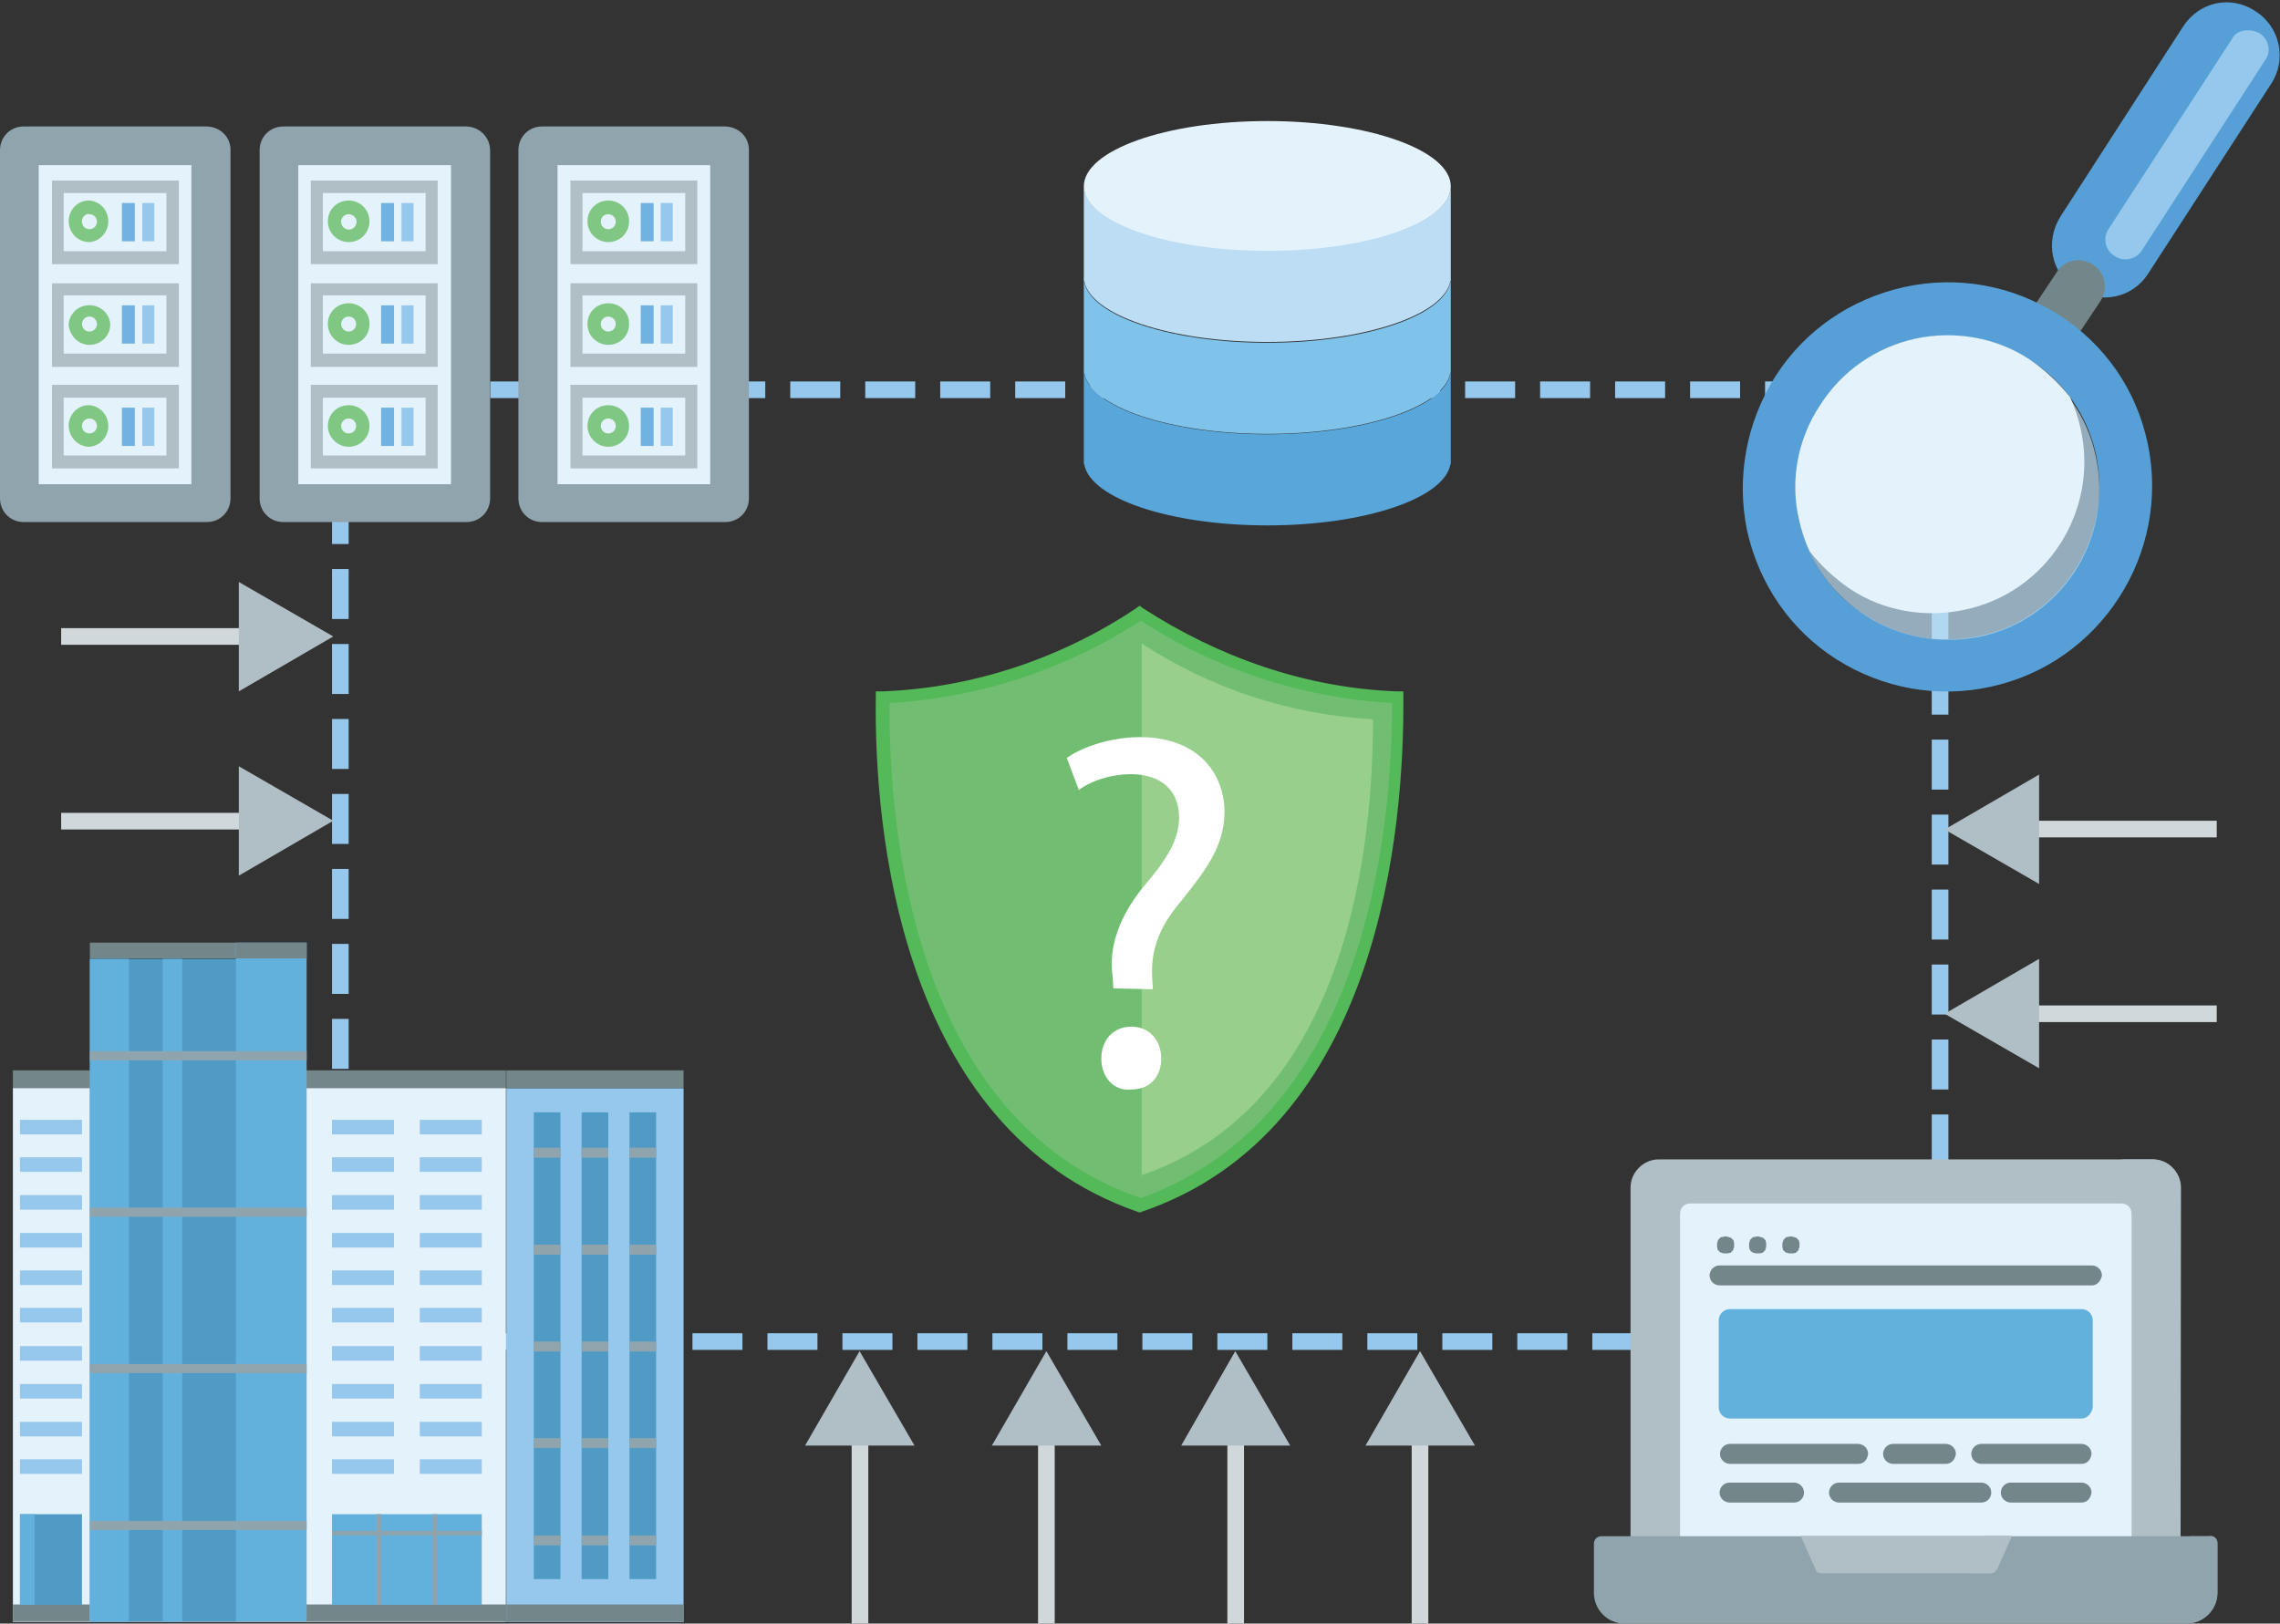 <?xml version="1.0" encoding="utf-8"?>
<!-- Generator: Adobe Illustrator 19.1.1, SVG Export Plug-In . SVG Version: 6.00 Build 0)  -->
<svg version="1.1" id="Layer_1" xmlns="http://www.w3.org/2000/svg" xmlns:xlink="http://www.w3.org/1999/xlink" x="0px" y="0px"
	 viewBox="132 -53.8 548 390.3" style="enable-background:new 132 -53.8 548 390.3;" xml:space="preserve">
<rect x="132" y="-53.8" width="548" height="390.3" fill="#333333" stroke="none"/>
<style type="text/css">
	.st0{fill:none;stroke:#95C8EC;stroke-width:4;stroke-miterlimit:10;stroke-dasharray:12.015,6.008;}
	.st1{fill:none;stroke:#D0D8DC;stroke-width:4;stroke-miterlimit:10;}
	.st2{fill:#90A4AE;}
	.st3{fill:#E4F2FB;}
	.st4{fill:#B0BEC5;}
	.st5{fill:#95C8EC;}
	.st6{fill:#70B2E2;}
	.st7{fill:#81C784;}
	.st8{fill:#73868A;}
	.st9{fill:#4F9BC6;}
	.st10{fill:#62B1DD;}
	.st11{fill:#1C9A46;}
	.st12{fill:#424A60;}
	.st13{fill:#556080;}
	.st14{fill:#7383BF;}
	.st15{fill:#57A0D7;}
	.st16{opacity:0.71;fill:#BDDDF4;enable-background:new    ;}
	.st17{fill:#FFFFFF;}
	.st18{fill:#92CC92;}
	.st19{fill:#71BE72;}
	.st20{fill:#99CF8C;}
	.st21{fill:#54B958;}
	.st22{fill:#58A6DA;}
	.st23{fill:#7FC3EA;}
	.st24{fill:#BDDDF4;}
</style>
<rect x="213.8" y="39.9" class="st0" width="384.5" height="228.8"/>
<path class="st1" d="M513.3-255.4h149.3c7.8,0,14.1,6.4,14.1,14.3v39.3"/>
<title>Disrupted-on-premises and cloud environments</title>
<g>
	<path class="st2" d="M181.7-23.4h-44c-3.2,0-5.7,2.5-5.7,5.7V66c0,3.2,2.5,5.7,5.7,5.7h44c3.2,0,5.7-2.5,5.7-5.7v-83.6
		C187.5-20.8,185-23.3,181.7-23.4L181.7-23.4z"/>
	<path class="st2" d="M244.1-23.4h-44c-3.2,0-5.7,2.5-5.7,5.7V66c0,3.2,2.5,5.7,5.7,5.7h44c3.2,0,5.7-2.5,5.7-5.7v-83.6
		C249.8-20.8,247.3-23.3,244.1-23.4L244.1-23.4z"/>
	<path class="st2" d="M306.3-23.4h-44c-3.2,0-5.7,2.5-5.7,5.7V66c0,3.2,2.5,5.7,5.7,5.7h44c3.2,0,5.7-2.5,5.7-5.7v-83.6
		C312.1-20.8,309.6-23.3,306.3-23.4C306.4-23.4,306.4-23.4,306.3-23.4z"/>
	<rect x="141.3" y="-14.1" class="st3" width="36.7" height="76.7"/>
	<rect x="203.7" y="-14.1" class="st3" width="36.7" height="76.7"/>
	<rect x="266" y="-14.1" class="st3" width="36.7" height="76.7"/>
	<path class="st4" d="M175,38.7h-30.5v20.1H175V38.7z M172,55.7h-24.7V41.8H172V55.7z"/>
	<rect x="166.2" y="44.2" class="st5" width="2.9" height="9.2"/>
	<rect x="161.3" y="44.2" class="st6" width="3.1" height="9.2"/>
	<path class="st7" d="M153.5,53.6c2.8-0.2,4.8-2.8,4.5-5.5c-0.2-2.4-2.1-4.3-4.5-4.5c-2.7-0.1-4.9,2.1-5,4.8c0,0.1,0,0.1,0,0.2
		C148.6,51.4,150.8,53.6,153.5,53.6z M153.5,46.8c1,0,1.8,0.8,1.8,1.8s-0.8,1.8-1.8,1.8l0,0c-1,0-1.8-0.8-1.8-1.8
		C151.7,47.6,152.5,46.8,153.5,46.8L153.5,46.8z"/>
	<path class="st4" d="M175,14.3h-30.5v20.1H175V14.3z M172,31.2h-24.7v-14H172V31.2z"/>
	<rect x="166.2" y="19.6" class="st5" width="2.9" height="9.2"/>
	<rect x="161.3" y="19.6" class="st6" width="3.1" height="9.2"/>
	<path class="st7" d="M153.5,29.1c2.8,0,5-2.2,5-4.9v-0.1c-0.2-2.8-2.8-4.8-5.5-4.5c-2.4,0.2-4.3,2.1-4.5,4.5
		C148.6,26.8,150.8,29.1,153.5,29.1z M153.5,22.3c1,0,1.8,0.8,1.8,1.8s-0.8,1.8-1.8,1.8s-1.8-0.8-1.8-1.8S152.5,22.3,153.5,22.3
		L153.5,22.3z"/>
	<path class="st4" d="M175-10.4h-30.5V9.7H175V-10.4z M172,6.6h-24.7v-14H172V6.6z"/>
	<rect x="166.2" y="-5" class="st5" width="2.9" height="9.2"/>
	<rect x="161.3" y="-5" class="st6" width="3.1" height="9.2"/>
	<path class="st7" d="M153.5,4.4c2.8-0.2,4.8-2.8,4.5-5.5c-0.2-2.4-2.1-4.3-4.5-4.5c-2.7-0.1-4.9,2.1-5,4.8c0,0.1,0,0.1,0,0.2
		C148.6,2.3,150.8,4.4,153.5,4.4z M153.5-2.3c1,0,1.8,0.8,1.8,1.8s-0.8,1.8-1.8,1.8s-1.8-0.8-1.8-1.8c-0.1-1,0.7-1.8,1.6-1.9
		C153.4-2.3,153.5-2.3,153.5-2.3L153.5-2.3z"/>
	<path class="st4" d="M237.2,38.7h-30.5v20.1h30.5V38.7z M234.3,55.7h-24.7V41.8h24.7V55.7z"/>
	<rect x="228.5" y="44.2" class="st5" width="2.9" height="9.2"/>
	<rect x="223.6" y="44.2" class="st6" width="3.1" height="9.2"/>
	<path class="st7" d="M215.8,53.6c2.8,0,5-2.2,5-5s-2.2-5-5-5s-5,2.2-5,5C210.8,51.3,213.1,53.6,215.8,53.6z M215.8,46.8
		c1,0,1.8,0.8,1.8,1.8s-0.8,1.8-1.8,1.8l0,0c-1,0-1.8-0.8-1.8-1.8C214,47.6,214.8,46.8,215.8,46.8L215.8,46.8z"/>
	<path class="st4" d="M237.2,14.3h-30.5v20.1h30.5V14.3z M234.3,31.2h-24.7v-14h24.7V31.2z"/>
	<rect x="228.5" y="19.6" class="st5" width="2.9" height="9.2"/>
	<rect x="223.6" y="19.6" class="st6" width="3.1" height="9.2"/>
	<path class="st7" d="M215.8,29.1c2.8,0,5-2.2,5-4.9v-0.1c0.1-2.7-2.1-4.9-4.8-5c-0.1,0-0.1,0-0.2,0c-2.8,0-5,2.2-5,4.9v0.1
		C210.8,26.9,213.1,29.1,215.8,29.1z M215.8,22.3c1,0,1.8,0.8,1.8,1.8s-0.8,1.8-1.8,1.8s-1.8-0.8-1.8-1.8S214.8,22.3,215.8,22.3
		L215.8,22.3z"/>
	<path class="st4" d="M237.2-10.4h-30.5V9.7h30.5V-10.4z M234.3,6.6h-24.7v-14h24.7V6.6z"/>
	<rect x="228.5" y="-5" class="st5" width="2.9" height="9.2"/>
	<rect x="223.6" y="-5" class="st6" width="3.1" height="9.2"/>
	<path class="st7" d="M215.8,4.4c2.8,0,5-2.2,5-5s-2.2-5-5-5s-5,2.2-5,5S213.1,4.4,215.8,4.4z M215.8-2.3c1,0,1.9,0.8,1.9,1.8
		s-0.8,1.9-1.8,1.9S214,0.6,214-0.4l0,0c-0.1-1,0.7-1.8,1.6-1.9C215.7-2.3,215.8-2.3,215.8-2.3L215.8-2.3z"/>
	<path class="st4" d="M299.6,38.7h-30.5v20.1h30.5V38.7z M296.7,55.7H272V41.8h24.7V55.7z"/>
	<rect x="290.8" y="44.2" class="st5" width="2.9" height="9.2"/>
	<rect x="286" y="44.2" class="st6" width="3.1" height="9.2"/>
	<path class="st7" d="M278.2,53.6c2.8,0,5-2.2,5-5s-2.2-5-5-5s-5,2.2-5,5C273.2,51.3,275.5,53.6,278.2,53.6z M278.2,46.8
		c1,0,1.8,0.8,1.8,1.8s-0.8,1.8-1.8,1.8l0,0c-1,0-1.8-0.8-1.8-1.8C276.4,47.6,277.2,46.8,278.2,46.8L278.2,46.8z"/>
	<path class="st4" d="M299.6,14.3h-30.5v20.1h30.5V14.3z M296.7,31.2H272v-14h24.7V31.2z"/>
	<rect x="290.8" y="19.6" class="st5" width="2.9" height="9.2"/>
	<rect x="286" y="19.6" class="st6" width="3.1" height="9.2"/>
	<path class="st7" d="M278.2,29.1c2.8,0,5-2.2,5-4.9v-0.1c0.1-2.7-2.1-4.9-4.8-5c-0.1,0-0.1,0-0.2,0c-2.8,0-5,2.2-5,4.9v0.1
		C273.2,26.9,275.5,29.1,278.2,29.1z M278.2,22.3c1,0,1.8,0.8,1.8,1.8s-0.8,1.8-1.8,1.8s-1.8-0.8-1.8-1.8
		C276.4,23.1,277.2,22.3,278.2,22.3L278.2,22.3z"/>
	<path class="st4" d="M299.6-10.4h-30.5V9.7h30.5V-10.4z M296.7,6.6H272v-14h24.7V6.6z"/>
	<rect x="290.8" y="-5" class="st5" width="2.9" height="9.2"/>
	<rect x="286" y="-5" class="st6" width="3.1" height="9.2"/>
	<path class="st7" d="M278.2,4.4c2.8,0,5-2.2,5-5s-2.2-5-5-5s-5,2.2-5,5S275.5,4.4,278.2,4.4z M278.2-2.3c1,0,1.8,0.8,1.8,1.8
		s-0.8,1.8-1.8,1.8s-1.8-0.8-1.8-1.8C276.4-1.5,277.1-2.3,278.2-2.3C278.1-2.3,278.2-2.3,278.2-2.3L278.2-2.3z"/>
</g>
<g>
	<g>
		<g>
			<rect x="135.1" y="203.5" class="st8" width="118.5" height="4.6"/>
			<rect x="135.1" y="207.8" class="st3" width="118.5" height="128.3"/>
			<rect x="135.1" y="331.9" class="st8" width="18.4" height="4.1"/>
			<rect x="153.6" y="331.9" class="st8" width="100.1" height="4.1"/>
		</g>
		<rect x="253.7" y="207.8" class="st5" width="42.6" height="128.3"/>
		<rect x="253.7" y="331.9" class="st8" width="42.6" height="4.1"/>
		<g>
			<g>
				<rect x="153.6" y="176.7" class="st9" width="35.2" height="159.3"/>
				<rect x="153.6" y="176.7" class="st10" width="9.4" height="159.3"/>
				<rect x="171.1" y="176.7" class="st10" width="4.7" height="159.3"/>
				<rect x="153.6" y="172.8" class="st8" width="35.2" height="3.8"/>
				<g>
					<g>
						<rect x="153.6" y="198.9" class="st2" width="35.2" height="2.2"/>
						<rect x="153.6" y="236.5" class="st2" width="35.2" height="2.2"/>
						<rect x="153.6" y="274.1" class="st2" width="35.2" height="2.2"/>
						<rect x="153.6" y="311.8" class="st2" width="35.2" height="2.2"/>
					</g>
				</g>
			</g>
			<g>
				<rect x="188.7" y="172.8" class="st10" width="17" height="163.2"/>
				<rect x="188.7" y="172.8" class="st8" width="17" height="3.8"/>
				<rect x="188.7" y="198.9" class="st2" width="17" height="2.2"/>
				<rect x="188.7" y="236.5" class="st2" width="17" height="2.2"/>
				<rect x="188.7" y="274.1" class="st2" width="17" height="2.2"/>
				<rect x="188.7" y="311.8" class="st2" width="17" height="2.2"/>
			</g>
		</g>
		<rect x="253.7" y="203.5" class="st8" width="42.6" height="4.2"/>
		<g>
			<rect x="211.8" y="310.2" class="st10" width="36" height="21.8"/>
			<rect x="211.8" y="314.2" class="st2" width="36" height="1.1"/>
			<rect x="222.5" y="310.2" class="st2" width="1.1" height="21.8"/>
			<rect x="236" y="310.2" class="st2" width="1.1" height="21.8"/>
		</g>
		<g>
			<g>
				<rect x="211.8" y="215.4" class="st5" width="14.9" height="3.5"/>
				<rect x="211.8" y="224.4" class="st5" width="14.9" height="3.5"/>
				<rect x="211.8" y="233.5" class="st5" width="14.9" height="3.5"/>
				<rect x="211.8" y="242.6" class="st5" width="14.9" height="3.5"/>
				<rect x="211.8" y="251.6" class="st5" width="14.9" height="3.5"/>
				<rect x="211.8" y="260.6" class="st5" width="14.9" height="3.5"/>
				<rect x="211.8" y="269.8" class="st5" width="14.9" height="3.5"/>
				<rect x="211.8" y="278.9" class="st5" width="14.9" height="3.5"/>
				<rect x="211.8" y="288" class="st5" width="14.9" height="3.5"/>
				<rect x="211.8" y="297" class="st5" width="14.9" height="3.5"/>
			</g>
			<g>
				<rect x="232.9" y="215.4" class="st5" width="14.9" height="3.5"/>
				<rect x="232.9" y="224.4" class="st5" width="14.9" height="3.5"/>
				<rect x="232.9" y="233.5" class="st5" width="14.9" height="3.5"/>
				<rect x="232.9" y="242.6" class="st5" width="14.9" height="3.5"/>
				<rect x="232.9" y="251.6" class="st5" width="14.9" height="3.5"/>
				<rect x="232.9" y="260.6" class="st5" width="14.9" height="3.5"/>
				<rect x="232.9" y="269.8" class="st5" width="14.9" height="3.5"/>
				<rect x="232.9" y="278.9" class="st5" width="14.9" height="3.5"/>
				<rect x="232.9" y="288" class="st5" width="14.9" height="3.5"/>
				<rect x="232.9" y="297" class="st5" width="14.9" height="3.5"/>
			</g>
		</g>
		<g>
			<g>
				<g>
					<g>
						<rect x="136.8" y="215.4" class="st5" width="14.9" height="3.5"/>
					</g>
					<g>
						<rect x="136.8" y="224.4" class="st5" width="14.9" height="3.5"/>
					</g>
					<g>
						<rect x="136.8" y="233.5" class="st5" width="14.9" height="3.5"/>
					</g>
					<g>
						<rect x="136.8" y="242.6" class="st5" width="14.9" height="3.5"/>
					</g>
					<g>
						<rect x="136.8" y="251.6" class="st5" width="14.9" height="3.5"/>
					</g>
					<g>
						<rect x="136.8" y="260.6" class="st5" width="14.9" height="3.5"/>
					</g>
					<g>
						<rect x="136.8" y="269.8" class="st5" width="14.9" height="3.5"/>
					</g>
					<g>
						<rect x="136.8" y="278.9" class="st5" width="14.9" height="3.5"/>
					</g>
					<g>
						<rect x="136.8" y="288" class="st5" width="14.9" height="3.5"/>
					</g>
					<g>
						<rect x="136.8" y="297" class="st5" width="14.9" height="3.5"/>
					</g>
				</g>
			</g>
		</g>
		<g>
			<rect x="136.8" y="310.2" class="st9" width="14.9" height="21.8"/>
			<rect x="136.8" y="310.2" class="st10" width="3.5" height="21.8"/>
		</g>
		<g>
			<g>
				<rect x="260.3" y="213.6" class="st9" width="6.4" height="112.2"/>
				<g>
					<rect x="260.3" y="222.1" class="st2" width="6.4" height="2.4"/>
					<rect x="260.3" y="245.4" class="st2" width="6.4" height="2.4"/>
					<rect x="260.3" y="268.7" class="st2" width="6.4" height="2.4"/>
					<rect x="260.3" y="291.9" class="st2" width="6.4" height="2.4"/>
					<rect x="260.3" y="315.3" class="st2" width="6.4" height="2.4"/>
				</g>
			</g>
			<g>
				<rect x="271.8" y="213.6" class="st9" width="6.4" height="112.2"/>
				<g>
					<rect x="271.8" y="222.1" class="st2" width="6.4" height="2.4"/>
					<rect x="271.8" y="245.4" class="st2" width="6.4" height="2.4"/>
					<rect x="271.8" y="268.7" class="st2" width="6.4" height="2.4"/>
					<rect x="271.8" y="291.9" class="st2" width="6.4" height="2.4"/>
					<rect x="271.8" y="315.3" class="st2" width="6.4" height="2.4"/>
				</g>
			</g>
			<g>
				<g>
					<rect x="283.3" y="213.6" class="st9" width="6.4" height="112.2"/>
					<g>
						<rect x="283.3" y="222.1" class="st2" width="6.4" height="2.4"/>
						<rect x="283.3" y="245.4" class="st2" width="6.4" height="2.4"/>
						<rect x="283.3" y="268.7" class="st2" width="6.4" height="2.4"/>
						<rect x="283.3" y="291.9" class="st2" width="6.4" height="2.4"/>
						<rect x="283.3" y="315.3" class="st2" width="6.4" height="2.4"/>
					</g>
				</g>
			</g>
		</g>
	</g>
	<g>
		<g>
			<g>
				<g>
					<path class="st11" d="M140,336.1h4.1"/>
				</g>
			</g>
		</g>
	</g>
</g>
<g>
	<path class="st4" d="M656.1,319.9H523.9v-88.2c0-3.7,3.1-6.8,6.8-6.8h118.7c3.7,0,6.8,3.1,6.8,6.8L656.1,319.9L656.1,319.9z"/>
	<path class="st4" d="M656.1,231.7v88.2H648v-88.2c0-3.7-3.1-6.8-6.8-6.8h8.1C653.2,224.9,656.1,228,656.1,231.7z"/>
	<path class="st3" d="M644.3,319.9H535.8V238c0-1.5,1-2.5,2.5-2.5h103.5c1.5,0,2.5,1,2.5,2.5L644.3,319.9L644.3,319.9z"/>
	<path class="st3" d="M644.3,238.2V320h-8v-81.8c0-1.5-1-2.5-2.5-2.5h8C643.1,235.7,644.3,236.7,644.3,238.2z"/>
	<path class="st2" d="M657.6,336.5H522.5c-4.1,0-7.4-3.3-7.4-7.4v-11.8c0-1,0.7-1.8,1.8-1.8h146.2c1,0,1.8,0.7,1.8,1.8v11.8
		C665,333.1,661.6,336.5,657.6,336.5z"/>
	<path class="st2" d="M663.2,315.4c1,0,1.8,0.7,1.8,1.8v11.8c0,4.1-3.3,7.4-7.4,7.4h-6.7c4.1,0,7.4-3.3,7.4-7.4v-13.5h4.9V315.4z"/>
	<path class="st4" d="M594.8,315.4h-30l3.6,8.1c0.1,0.6,0.7,0.9,1.5,0.9h40.6c0.6,0,1-0.3,1.5-0.9l3.6-8.1H594.8z"/>
	<path class="st4" d="M615.1,315.4l-3.6,8.1c-0.1,0.6-0.7,0.9-1.5,0.9h-4.9c0-0.1,0.1-0.1,0.1-0.1l3.8-8.9H615.1L615.1,315.4z"/>
	<path class="st8" d="M546.7,247.5c-0.1,0-0.3,0-0.4,0c-0.1,0-0.3-0.1-0.4-0.1c-0.1-0.1-0.1-0.1-0.4-0.1c-0.1-0.1-0.1-0.1-0.3-0.3
		s-0.1-0.1-0.3-0.3c-0.1-0.1-0.1-0.1-0.1-0.4c0-0.1-0.1-0.3-0.1-0.4c0-0.1,0-0.3,0-0.4c0-0.1,0-0.3,0-0.4c0-0.1,0.1-0.3,0.1-0.4
		c0.1-0.1,0.1-0.1,0.1-0.4c0.1-0.1,0.1-0.1,0.3-0.3c0.1-0.1,0.1-0.1,0.3-0.3s0.1-0.1,0.4-0.1c0.1-0.1,0.3-0.1,0.4-0.1
		c0.3-0.1,0.6-0.1,0.9,0c0.1,0,0.3,0.1,0.4,0.1c0.1,0.1,0.1,0.1,0.4,0.1c0.1,0.1,0.1,0.1,0.3,0.3c0.1,0.1,0.1,0.1,0.3,0.3
		c0.1,0.1,0.1,0.1,0.1,0.4c0.1,0.1,0.1,0.3,0.1,0.4s0,0.3,0,0.4c0,0.1,0,0.3,0,0.4c0,0.1-0.1,0.3-0.1,0.4c-0.1,0.1-0.1,0.1-0.1,0.4
		c-0.1,0.1-0.1,0.1-0.3,0.3s-0.1,0.1-0.3,0.3c-0.1,0.1-0.1,0.1-0.4,0.1c-0.1,0.1-0.3,0.1-0.4,0.1
		C546.9,247.5,546.7,247.5,546.7,247.5z"/>
	<path class="st8" d="M554.4,247.5c-0.1,0-0.3,0-0.4,0c-0.1,0-0.3-0.1-0.4-0.1c-0.1-0.1-0.1-0.1-0.4-0.1c-0.1-0.1-0.1-0.1-0.3-0.3
		s-0.1-0.1-0.3-0.3c-0.1-0.1-0.1-0.1-0.1-0.4c-0.1-0.1-0.1-0.3-0.1-0.4c0-0.1,0-0.3,0-0.4c0-0.1,0-0.3,0-0.4c0-0.1,0.1-0.3,0.1-0.4
		c0.1-0.1,0.1-0.1,0.1-0.4c0.1-0.1,0.1-0.1,0.3-0.3c0.1-0.1,0.1-0.1,0.3-0.3s0.1-0.1,0.4-0.1c0.1-0.1,0.3-0.1,0.4-0.1
		c0.3-0.1,0.6-0.1,0.9,0c0.1,0,0.3,0.1,0.4,0.1c0.1,0.1,0.1,0.1,0.4,0.1c0.1,0.1,0.1,0.1,0.3,0.3c0.1,0.1,0.1,0.1,0.3,0.3
		c0.1,0.1,0.1,0.1,0.1,0.4c0.1,0.1,0.1,0.3,0.1,0.4s0,0.3,0,0.4c0,0.1,0,0.3,0,0.4c0,0.1-0.1,0.3-0.1,0.4c0,0.1-0.1,0.1-0.1,0.4
		c-0.1,0.1-0.1,0.1-0.3,0.3c-0.1,0.1-0.1,0.1-0.3,0.3c-0.1,0.1-0.1,0.1-0.4,0.1c-0.1,0.1-0.3,0.1-0.4,0.1
		C554.9,247.5,554.7,247.5,554.4,247.5z"/>
	<path class="st8" d="M562.4,247.5c-0.1,0-0.3,0-0.4,0c-0.1,0-0.3-0.1-0.4-0.1c-0.1-0.1-0.1-0.1-0.4-0.1c-0.1-0.1-0.1-0.1-0.3-0.3
		s-0.1-0.1-0.3-0.3c-0.1-0.1-0.1-0.1-0.1-0.4c-0.1-0.1-0.1-0.3-0.1-0.4c0-0.1,0-0.3,0-0.4c0-0.1,0-0.3,0-0.4c0-0.1,0.1-0.3,0.1-0.4
		c0.1-0.1,0.1-0.1,0.1-0.4c0.1-0.1,0.1-0.1,0.3-0.3c0.1-0.1,0.1-0.1,0.3-0.3s0.1-0.1,0.4-0.1c0.1-0.1,0.3-0.1,0.4-0.1
		c0.3-0.1,0.6-0.1,0.9,0c0.1,0,0.3,0.1,0.4,0.1c0.1,0.1,0.1,0.1,0.4,0.1c0.1,0.1,0.1,0.1,0.3,0.3c0.1,0.1,0.1,0.1,0.3,0.3
		c0.1,0.1,0.1,0.1,0.1,0.4c0.1,0.1,0.1,0.3,0.1,0.4s0,0.3,0,0.4c0,0.1,0,0.3,0,0.4c0,0.1-0.1,0.3-0.1,0.4c-0.1,0.1-0.1,0.1-0.1,0.4
		c-0.1,0.1-0.1,0.1-0.3,0.3c-0.1,0.1-0.1,0.1-0.3,0.3c-0.1,0.1-0.1,0.1-0.4,0.1c-0.1,0.1-0.3,0.1-0.4,0.1
		C562.7,247.5,562.6,247.5,562.4,247.5z"/>
	<path class="st8" d="M634.8,255.2h-89.5c-1.2,0-2.4-1-2.4-2.4c0-1.2,1-2.4,2.4-2.4h89.5c1.2,0,2.4,1,2.4,2.4
		C637,254,636.1,255.2,634.8,255.2z"/>
	<path class="st10" d="M632.3,287.2h-84.5c-1.5,0-2.7-1.2-2.7-2.7v-20.9c0-1.5,1.2-2.7,2.7-2.7h84.5c1.5,0,2.7,1.2,2.7,2.7v20.9
		C634.8,286,633.6,287.2,632.3,287.2z"/>
	<g>
		<path class="st8" d="M578.6,298.1h-30.8c-1.2,0-2.4-1-2.4-2.4c0-1.2,1-2.4,2.4-2.4h30.8c1.2,0,2.4,1,2.4,2.4
			C580.8,297.2,579.9,298.1,578.6,298.1z"/>
		<path class="st8" d="M599.7,298.1H587c-1.2,0-2.4-1-2.4-2.4c0-1.2,1-2.4,2.4-2.4h12.7c1.2,0,2.4,1,2.4,2.4
			C601.9,297.2,600.9,298.1,599.7,298.1z"/>
		<path class="st8" d="M632.3,298.1h-24.1c-1.2,0-2.4-1-2.4-2.4c0-1.2,1-2.4,2.4-2.4h24.1c1.2,0,2.4,1,2.4,2.4
			C634.5,297.2,633.6,298.1,632.3,298.1z"/>
		<path class="st8" d="M563.2,307.4h-15.5c-1.2,0-2.4-1-2.4-2.4c0-1.2,1-2.4,2.4-2.4h15.5c1.2,0,2.4,1,2.4,2.4
			S564.5,307.4,563.2,307.4z"/>
		<path class="st8" d="M608.2,307.4H574c-1.2,0-2.4-1-2.4-2.4c0-1.2,1-2.4,2.4-2.4h34.2c1.2,0,2.4,1,2.4,2.4
			S609.5,307.4,608.2,307.4z"/>
		<path class="st8" d="M632.3,307.4h-17c-1.2,0-2.4-1-2.4-2.4c0-1.2,1-2.4,2.4-2.4h17c1.2,0,2.4,1,2.4,2.4
			C634.5,306.4,633.6,307.4,632.3,307.4z"/>
	</g>
</g>
<g>
	<g>
		<path class="st12" d="M487.9,316v0.9C487.9,316.6,487.9,316.3,487.9,316L487.9,316z"/>
		<path class="st12" d="M570.1,316c0,0.3,0.1,0.6,0.1,0.9L570.1,316L570.1,316z"/>
	</g>
	<g>
		<path class="st13" d="M487.9,295.5v0.9C487.9,296,487.9,295.7,487.9,295.5L487.9,295.5z"/>
		<path class="st13" d="M570.1,295.5c0,0.3,0.1,0.6,0.1,0.9L570.1,295.5L570.1,295.5z"/>
	</g>
	<g>
		<path class="st14" d="M487.9,274.9v0.9C487.9,275.4,487.9,275.2,487.9,274.9L487.9,274.9z"/>
		<path class="st14" d="M570.1,274.9c0,0.3,0.1,0.6,0.1,0.9L570.1,274.9L570.1,274.9z"/>
	</g>
</g>
<g>
	<g>
		<g id="XMLID_2471_">
			<path id="XMLID_2480_" class="st15" d="M674.1-51.1c-6-4-13.6-2.2-17.4,3.7L627.2-1.7c-3.7,6-2.2,13.6,3.7,17.4l0,0
				c6,3.7,13.6,2.2,17.4-3.7l29.6-45.7C681.7-39.5,680-47.4,674.1-51.1L674.1-51.1L674.1-51.1z"/>
			<path id="XMLID_2479_" class="st5" d="M675.1-45.8c-2.4-1.3-5.6-0.8-6.6,1.3L638.9,1.1c-1.6,2.2-0.9,5.3,1.3,6.6
				c2.2,1.6,5.3,0.8,6.6-1.3l29.6-45.7C678-41.3,677.3-44.4,675.1-45.8L675.1-45.8z"/>
			<g id="XMLID_2477_">
				<path id="XMLID_2478_" class="st8" d="M635,9.8c-2.9-1.9-6.9-1.2-8.7,1.9l-6.2,9.3c-1.9,2.9-1.2,6.9,1.9,8.7l0,0
					c2.9,1.9,6.9,1.2,8.7-1.9l6.2-9.3C638.8,15.5,638,11.7,635,9.8L635,9.8z"/>
			</g>
			<path class="st15" d="M558.7,36.7c7-11,18-18.6,31-21.5c12.9-2.8,25.9-0.4,37,6.6l0,0c11.3,7.2,18.8,18.2,21.5,31
				c5.6,26.4-11.3,52.8-37.8,58.5c-12.8,2.8-25.9,0.4-37-6.6c-11-7-18.6-18-21.5-31C549.3,61,551.7,47.8,558.7,36.7z M564.4,71.2
				c2,9.4,7.7,17.8,16,22.9c8.2,5.3,18,7,27.4,5c19.6-4.1,32.1-23.7,28-43.5c-2-9.4-7.7-17.8-16-22.9l0,0c-8.2-5.3-18-7-27.4-5
				c-9.4,2.2-17.8,7.7-22.9,16C564.1,51.9,562.3,61.7,564.4,71.2z"/>
			<g id="XMLID_2473_">
				<g>
					<path id="XMLID_2474_" class="st16" d="M580.4,94.2c-8.2-5.3-14-13.4-16-22.9c-2.2-9.4-0.3-19.4,5-27.4c5.3-8,13.5-14,22.9-16
						c9.4-2,19.4-0.3,27.4,5l0,0c8.2,5.3,14,13.4,16,22.9c4.4,19.8-8.2,39.4-28,43.5C598.4,101.1,588.6,99.5,580.4,94.2L580.4,94.2z
						"/>
				</g>
			</g>
			<path id="XMLID_2472_" class="st3" d="M592.4,27.6c9.4-2,19.4-0.3,27.4,5l0,0c3.7,2.5,7,5.6,9.7,9c1.2,2.5,2,5.1,2.6,7.7
				c4.4,19.8-8.2,39.4-28,43.5c-9.4,2-19.4,0.3-27.4-5c-3.7-2.5-7-5.6-9.7-9c-1.2-2.5-2-5.1-2.6-7.7c-2.2-9.4-0.3-19.4,5-27.4
				C574.6,35.4,582.9,29.7,592.4,27.6z"/>
		</g>
	</g>
</g>
<g id="XMLID_1_">
	<polygon id="XMLID_3_" class="st4" points="663.7,-204.7 676.8,-182 689.9,-204.7 	"/>
</g>
<g>
	<g>
		<path class="st6" d="M1044-126.8h-73.9c-4.4,0-8,3.5-8,8V49.4c0,4.4,3.5,8,8,8h131.8c4.4,0,8-3.5,8-8v-168.2c0-4.4-3.5-8-8-8H1044
			z"/>
		<path class="st17" d="M1091.5-115.4H980.7c-3.7,0-6.7,3-6.7,6.7V39c0,3.7,3,6.7,6.7,6.7h110.8c3.7,0,6.7-3,6.7-6.7v-147.7
			C1098.2-112.3,1095.2-115.3,1091.5-115.4z"/>
		<path class="st5" d="M1050.1-135c0-7.6-6.2-14-13.9-14c-7.6,0-13.9,6.2-13.9,14h-30.7v28h89.3v-28H1050.1z"/>
		<path class="st4" d="M1018.4-15.4h-26.3c-3.2,0-5.7-2.6-5.7-5.7v-26.4c0-3.2,2.6-5.7,5.7-5.7h26.3c3.2,0,5.7,2.6,5.7,5.7v26.3
			C1024-18,1021.4-15.4,1018.4-15.4L1018.4-15.4z M992.1-49.6c-1.2,0-2.2,0.9-2.2,2.2v26.3c0,1.2,0.9,2.2,2.2,2.2h26.3
			c1.2,0,2.2-0.9,2.2-2.2v-26.3c0-1.2-0.9-2.2-2.2-2.2H992.1z"/>
		<path class="st4" d="M1018.4,28.4h-26.3c-3.2,0-5.7-2.6-5.7-5.7V-3.7c0-3.2,2.6-5.7,5.7-5.7h26.3c3.2,0,5.7,2.6,5.7,5.7v26.3
			C1024,25.8,1021.4,28.4,1018.4,28.4z M992.1-5.8c-1.2,0-2.2,0.9-2.2,2.2v26.4c0,1.2,0.9,2.2,2.2,2.2h26.3c1.2,0,2.2-0.9,2.2-2.2
			V-3.7c0-1.2-0.9-2.2-2.2-2.2L992.1-5.8z"/>
		<rect x="991.5" y="-115.4" class="st6" width="89.2" height="8.4"/>
		<rect x="1032.4" y="-93.8" class="st4" width="21.6" height="4"/>
		<rect x="1032.4" y="-83.4" class="st4" width="56.5" height="4"/>
		<rect x="1032.4" y="-73.4" class="st4" width="56.5" height="4"/>
		<rect x="1032.4" y="-63.3" class="st4" width="56.5" height="4"/>
		<rect x="1032.4" y="-39.5" class="st4" width="56.5" height="4"/>
		<rect x="1032.4" y="-29.5" class="st4" width="56.5" height="4"/>
		<rect x="1032.4" y="-19.5" class="st4" width="56.5" height="4"/>
		<rect x="1032.4" y="4.2" class="st4" width="56.5" height="4"/>
		<rect x="1032.4" y="14.2" class="st4" width="56.5" height="4"/>
		<rect x="1032.4" y="24.3" class="st4" width="56.5" height="4"/>
		<rect x="1032.4" y="-49.9" class="st4" width="21.6" height="4"/>
		<rect x="1032.4" y="-6.1" class="st4" width="21.6" height="4"/>
		<path class="st7" d="M1003.3-23.9l-10.6-10.2l4-4.1l6.4,6.2l10.6-11l4.1,4L1003.3-23.9z"/>
		<path class="st4" d="M1018.4-59.2h-26.3c-3.2,0-5.7-2.6-5.7-5.7v-26.3c0-3.2,2.6-5.7,5.7-5.7h26.3c3.2,0,5.7,2.6,5.7,5.7v26.3
			C1024-61.8,1021.4-59.2,1018.4-59.2z M992.1-93.4c-1.2,0-2.2,0.9-2.2,2.2v26.3c0,1.2,0.9,2.2,2.2,2.2h26.3c1.2,0,2.2-0.9,2.2-2.2
			v-26.3c0-1.2-0.9-2.2-2.2-2.2H992.1z"/>
	</g>
	<path class="st7" d="M1003.1-67.8L992.5-78l4-4.1l6.4,6.2l10.6-11l4.1,4L1003.1-67.8z"/>
	<path class="st7" d="M1003.1,19.5L992.6,9.4l4-4.1l6.4,6.2l10.6-11l4.1,4L1003.1,19.5z"/>
</g>
<rect x="731.6" y="-55.9" class="st18" width="162.4" height="86.8"/>
<g>
	<g>
		<path class="st17" d="M768.6-6.7c0,1.6-0.6,3-1.8,3.8c-1.2,1-2.8,1.4-4.9,1.4c-2.2,0-3.9-0.3-5.2-0.9v-2.1
			c0.7,0.3,1.6,0.6,2.5,0.7c0.9,0.2,1.8,0.3,2.7,0.3c1.5,0,2.6-0.3,3.3-0.8c0.7-0.6,1.1-1.3,1.1-2.3c0-0.7-0.1-1.2-0.4-1.6
			c-0.3-0.4-0.7-0.8-1.3-1.2s-1.5-0.7-2.8-1.2c-1.8-0.6-3-1.4-3.8-2.2c-0.7-0.9-1.1-2-1.1-3.4c0-1.5,0.5-2.6,1.6-3.5
			s2.5-1.3,4.4-1.3c1.8,0,3.6,0.4,5.2,1l-0.7,1.9c-1.5-0.7-3.1-1-4.5-1c-1.2,0-2.1,0.2-2.7,0.7s-1,1.2-1,2.1c0,0.7,0.1,1.2,0.4,1.6
			c0.2,0.4,0.7,0.8,1.2,1.2c0.6,0.4,1.5,0.7,2.6,1.2c2,0.7,3.3,1.5,4.1,2.3C768.2-9.1,768.6-8,768.6-6.7z"/>
		<path class="st17" d="M782.9-1.7h-10.5v-18.8h10.5v1.9h-8.3v6h7.8v1.9h-7.8v7h8.3V-1.7z"/>
		<path class="st17" d="M795.1-18.8c-2.1,0-3.7,0.7-4.9,2.1c-1.2,1.4-1.8,3.2-1.8,5.7c0,2.4,0.6,4.4,1.7,5.7c1.2,1.3,2.8,2,4.9,2
			c1.3,0,2.8-0.2,4.5-0.7v1.9c-1.3,0.5-2.9,0.7-4.8,0.7c-2.8,0-4.9-0.8-6.4-2.5S786-8,786-11.1c0-1.9,0.4-3.6,1.1-5.1
			c0.7-1.5,1.8-2.6,3.2-3.4c1.4-0.8,3-1.2,4.8-1.2c2,0,3.7,0.4,5.2,1.1l-1,1.8C797.9-18.5,796.5-18.8,795.1-18.8z"/>
	</g>
	<g>
		<g>
			<path class="st17" d="M850.7-45.9c-0.9,0-1.8,0-2.4,0c-0.2,0-26.8-2-37.6,33.1c-9.3,30.8-31,29.4-32.1,29.2c-0.4,0-0.9,0-1.3,0
				C762.1,15.8,750,3.2,750-12.2c0-15.9,12.8-28.6,28.6-28.6c9.7,0,18.6,4.9,24,13.2l4.5-3c-6.3-9.7-17.1-15.6-28.6-15.6
				c-18.9,0-34,15.1-34,34c0,18.2,14.2,33.1,32.5,34c0.4,0,1.1,0,1.3,0c0,0,0.4,0,0.9,0c4.8,0,27.1-1.8,36.9-33.1
				c9.3-30.8,31-29.4,32.1-29.2c0.7,0,1.5,0,2.1,0c14.8,1.1,26.4,13.7,26.4,28.3c0,15.9-12.8,28.6-28.6,28.6
				c-9.7,0-18.6-4.9-24-13.2l-4.5,3c6.3,9.7,16.9,15.6,28.6,15.6c18.9,0,34-15.1,34-34C882.1-29.6,868.3-44.4,850.7-45.9z"/>
		</g>
	</g>
	<g>
		<path class="st17" d="M839.9-11.6c0,2.8-0.7,5.1-2.4,6.8c-1.5,1.7-3.5,2.5-6,2.5c-2.8,0-4.8-0.7-6-2.5c-1.5-1.5-2.4-4.1-2.4-6.8
			c0-3.1,0.7-5.3,2.4-6.8c1.5-1.5,3.5-2.5,6.3-2.5c2.5,0,4.5,0.7,6,2.5C839.1-17,839.9-14.6,839.9-11.6z M825.4-11.6
			c0,2.5,0.4,4.3,1.5,5.6c1,1.3,2.5,2.1,4.5,2.1s3.5-0.7,4.5-2.1c1-1.3,1.5-3.1,1.5-5.6s-0.4-4.3-1.5-5.6c-1-1.3-2.5-1.8-4.5-1.8
			s-3.5,0.7-4.5,2.1C825.9-15.9,825.4-14.2,825.4-11.6z"/>
		<path class="st17" d="M855.3-15.3c0,1.8-0.4,3.2-1.8,4.3c-1.3,1-3.1,1.5-5.3,1.5h-2.1v7H844v-18.3h4.8
			C852.9-20.8,855.3-18.9,855.3-15.3z M845.9-11.6h2.1c1.8,0,3.2-0.3,4.1-1c0.7-0.4,1.3-1.5,1.3-2.8s-0.4-2.1-1.3-2.8
			c-0.7-0.7-2.1-0.7-3.8-0.7h-2.4L845.9-11.6L845.9-11.6z"/>
		<path class="st17" d="M869.4-7.6c0,1.5-0.4,2.8-1.8,3.8c-1.3,1-2.8,1.3-4.8,1.3s-3.8-0.3-5.1-0.7v-1.9c0.7,0.3,1.5,0.4,2.5,0.7
			c0.7,0.3,1.8,0.3,2.5,0.3c1.5,0,2.5-0.3,3.2-0.7s1-1.3,1-2.4c0-0.4,0-1.3-0.3-1.5c-0.3-0.4-0.7-0.7-1.3-1
			c-0.4-0.3-1.5-0.7-2.8-1.3c-1.8-0.4-2.8-1.3-3.5-2.1c-0.7-0.7-1-2.1-1-3.2c0-1.5,0.4-2.5,1.5-3.2c1-0.7,2.5-1.3,4.1-1.3
			c1.8,0,3.5,0.3,5.1,1L868-18c-1.5-0.4-3.1-1-4.3-1c-1,0-2.1,0.3-2.5,0.7s-1,1.3-1,2.1c0,0.4,0,1.3,0.3,1.5c0.3,0.4,0.4,0.7,1.3,1
			c0.4,0.3,1.3,0.7,2.5,1c2.1,0.7,3.2,1.5,4.1,2.4C868.9-9.6,869.4-8.5,869.4-7.6z"/>
	</g>
</g>
<g>
	<g>
		<line class="st1" x1="338.7" y1="336.5" x2="338.7" y2="276.3"/>
		<g id="XMLID_2_">
			<polygon id="XMLID_4_" class="st4" points="351.8,293.7 338.6,271 325.5,293.7 			"/>
		</g>
	</g>
	<g>
		<line class="st1" x1="383.5" y1="336.5" x2="383.5" y2="276.3"/>
		<g id="XMLID_5_">
			<polygon id="XMLID_6_" class="st4" points="396.7,293.7 383.5,271 370.4,293.7 			"/>
		</g>
	</g>
	<g>
		<line class="st1" x1="429" y1="336.5" x2="429" y2="276.3"/>
		<g id="XMLID_7_">
			<polygon id="XMLID_8_" class="st4" points="442.1,293.7 428.9,271 415.9,293.7 			"/>
		</g>
	</g>
	<g>
		<line class="st1" x1="473.3" y1="336.5" x2="473.3" y2="276.3"/>
		<g id="XMLID_9_">
			<polygon id="XMLID_10_" class="st4" points="486.5,293.7 473.3,271 460.2,293.7 			"/>
		</g>
	</g>
</g>
<g>
	<line class="st1" x1="146.7" y1="99.2" x2="206.9" y2="99.2"/>
	<g id="XMLID_13_">
		<polygon id="XMLID_14_" class="st4" points="189.4,112.4 212.1,99.2 189.4,86.1 		"/>
	</g>
</g>
<g>
	<line class="st1" x1="146.7" y1="143.6" x2="206.9" y2="143.6"/>
	<g id="XMLID_11_">
		<polygon id="XMLID_12_" class="st4" points="189.4,156.7 212.1,143.5 189.4,130.4 		"/>
	</g>
</g>
<g>
	<line class="st1" x1="664.8" y1="189.9" x2="604.7" y2="189.9"/>
	<g id="XMLID_17_">
		<polygon id="XMLID_18_" class="st4" points="622.1,176.7 599.4,189.9 622.1,203 		"/>
	</g>
</g>
<g>
	<line class="st1" x1="664.8" y1="145.5" x2="604.7" y2="145.5"/>
	<g id="XMLID_15_">
		<polygon id="XMLID_16_" class="st4" points="622.1,132.4 599.4,145.6 622.1,158.7 		"/>
	</g>
</g>
<g id="Layer_5_3_">
	<g id="_Group_5_3_">
		<g id="_Group_6_3_">
			<g id="_Group_15_3_">
				<g id="_Group_16_3_">
					<g id="_Group_17_3_">
						<g id="_Group_18_3_">
							<g id="_Group_19_3_">
								<g id="_Group_20_3_">
									<g id="_Group_21_3_">
										<g id="_Group_22_3_">
											<path id="_Path_13_3_" class="st19" d="M406,236.3c-56.6-19.2-62.5-91.1-61.9-122.3c22.1-1,43.5-8,61.9-20.4
												c12.3,8,33.5,19.2,61.9,20.4C468.3,145,462.6,216.7,406,236.3z"/>
										</g>
									</g>
								</g>
							</g>
						</g>
					</g>
				</g>
			</g>
			<g id="_Group_23_3_">
				<g id="_Group_24_3_">
					<g id="_Group_25_3_">
						<g id="_Group_26_3_">
							<g id="_Group_27_3_">
								<g id="_Group_28_3_">
									<g id="_Group_29_3_">
										<g id="_Group_30_3_">
											<path id="_Path_14_3_" class="st20" d="M406.4,100.9L406.4,100.9v127.8l0,0C457.1,211.3,462,147,462,119.1
												C441.9,118,423,111.7,406.4,100.9z"/>
										</g>
									</g>
								</g>
							</g>
						</g>
					</g>
				</g>
			</g>
			<g id="_Group_31_3_">
				<g id="_Group_32_3_">
					<g id="_Group_33_3_">
						<g id="_Group_34_3_">
							<g id="_Group_35_3_">
								<g id="_Group_36_3_">
									<g id="_Group_37_3_">
										<g id="_Group_38_3_">
											<path id="_Compound_Path_2_3_" class="st21" d="M406,237.7l-0.6-0.2c-57.6-20-63.3-93.1-62.9-123.5v-1.6h1.6
												c21.8-0.8,43.1-8,61-20l0.8-0.6l0.8,0.6c18.2,11.8,39.2,19.2,61,20h1.6v1.6c0.2,30.6-5.3,103.9-62.9,123.5L406,237.7z
												 M345.8,115.2c-0.2,30.6,5.7,100.3,60.4,119c54.1-19.2,60.4-88.4,60.4-119c-21.4-1.2-42.3-8-60.4-19.8
												C388,107.2,367.2,114,345.8,115.2z"/>
										</g>
									</g>
								</g>
							</g>
						</g>
					</g>
				</g>
			</g>
		</g>
	</g>
</g>
<g>
	<g>
		<path class="st22" d="M436.6,50.6c-24.3,0-44.1-7-44.1-15.7v22.9h0.1c1.4,8.2,20.6,14.7,44,14.7c23.4,0,42.6-6.5,44-14.7h0.1V35
			C480.7,43.6,461,50.6,436.6,50.6z"/>
		<path class="st12" d="M392.6,34.1v0.9C392.6,34.7,392.6,34.4,392.6,34.1L392.6,34.1z"/>
		<path class="st12" d="M480.6,34.1c0.1,0.3,0.1,0.6,0.1,0.9L480.6,34.1L480.6,34.1z"/>
	</g>
	<g>
		<path class="st23" d="M436.6,28.6c-24.3,0-44.1-7-44.1-15.7v22.9h0.1c1.4,8.2,20.6,14.7,44,14.7c23.4,0,42.6-6.5,44-14.7h0.1V12.9
			C480.7,21.6,461,28.6,436.6,28.6z"/>
		<path class="st13" d="M392.6,12.1V13C392.6,12.7,392.6,12.4,392.6,12.1L392.6,12.1z"/>
		<path class="st13" d="M480.6,12.1c0.1,0.3,0.1,0.6,0.1,0.9L480.6,12.1L480.6,12.1z"/>
	</g>
	<ellipse class="st3" cx="436.6" cy="-9" rx="44.1" ry="15.7"/>
	<g>
		<path class="st24" d="M436.6,6.5c-24.3,0-44.1-7-44.1-15.7v22.9h0.1c1.4,8.2,20.6,14.7,44,14.7c23.4,0,42.6-6.5,44-14.7h0.1V-9.1
			C480.7-0.4,461,6.5,436.6,6.5z"/>
		<path class="st14" d="M392.6-10V-9C392.6-9.3,392.6-9.7,392.6-10L392.6-10z"/>
		<path class="st14" d="M480.6-10c0.1,0.3,0.1,0.6,0.1,0.9L480.6-10L480.6-10z"/>
	</g>
</g>
<g>
	<path class="st17" d="M399.6,183.8l-0.2-3.2c-0.9-6.5,1.4-13.8,7.4-21.2c5.6-6.5,8.6-11.3,8.6-16.7c0-6.3-4.1-10.4-11.7-10.4
		c-4.3,0-9.2,1.4-12.4,3.8l-2.9-7.7c4.1-2.9,11.1-5,17.6-5c14,0,20.3,8.8,20.3,18c0,8.3-4.7,14.2-10.4,21.4c-5.4,6.3-7.2,11.7-7,18
		l0.2,3.2L399.6,183.8L399.6,183.8L399.6,183.8z M396.7,200.7c0-4.5,2.9-7.7,7.2-7.7s7.2,3.2,7.2,7.7c0,4.3-2.7,7.4-7.2,7.4
		C399.8,208.6,396.7,205.2,396.7,200.7z"/>
</g>
</svg>
